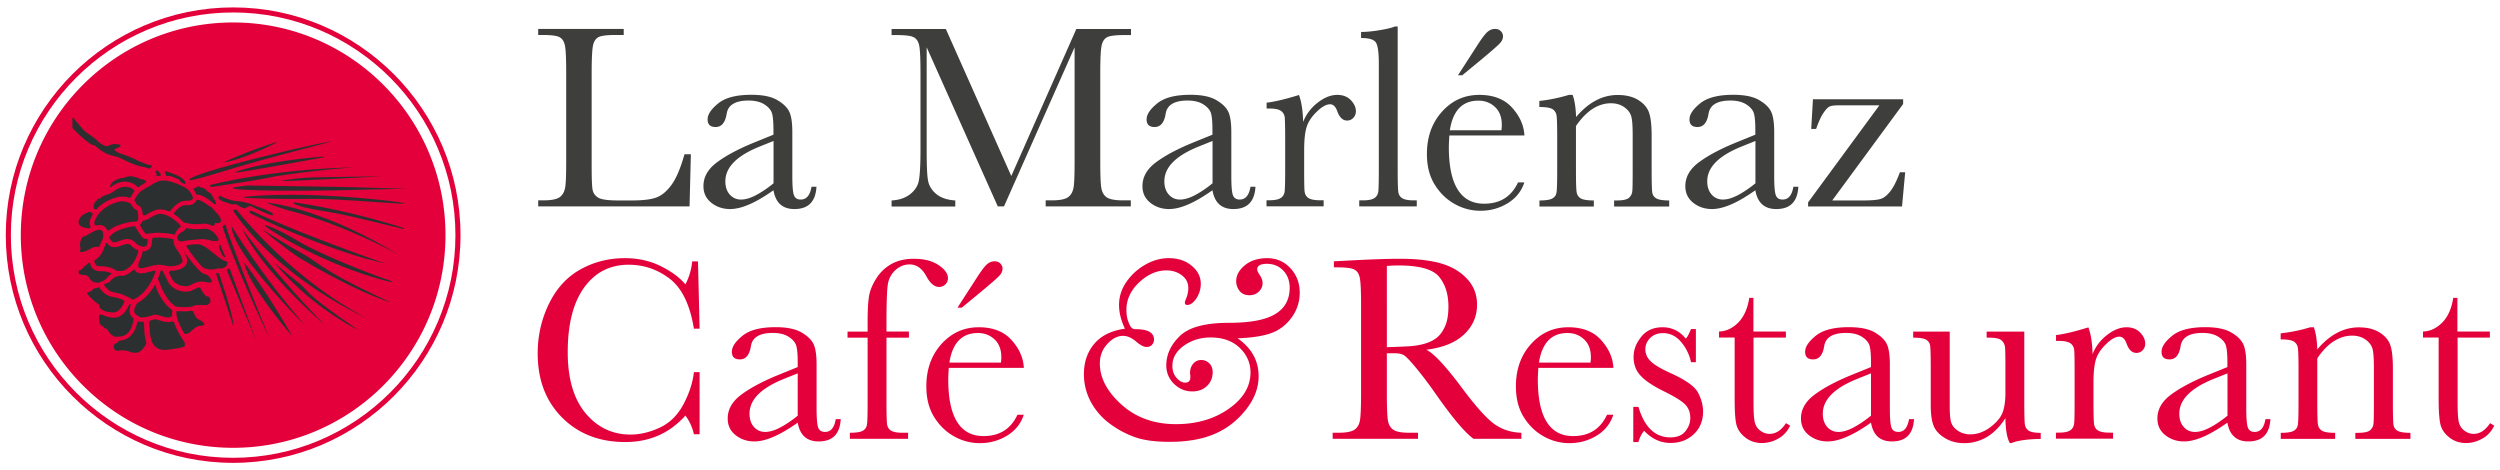 <svg xmlns="http://www.w3.org/2000/svg" width="303" height="57" fill="none" viewBox="0 0 303 57"><g clip-path="url(#a)"><path fill="#3E3E3C" d="m83.734 18.688-.16 6.33H65.23v-.735h.639c.922 0 1.562-.122 1.918-.355.357-.232.578-.6.689-1.09s.147-1.64.147-3.428V8.867c0-1.714-.049-2.816-.147-3.318-.099-.502-.308-.845-.64-1.029-.32-.196-1.033-.281-2.127-.281h-.48v-.735h10.366v.735h-.959c-1.057 0-1.758.085-2.09.257s-.554.502-.664.98c-.11.477-.172 1.603-.172 3.391v11.266c0 1.555.037 2.522.123 2.914s.32.698.688.918c.381.22 1.18.33 2.435.33h1.635c1.328 0 2.312-.122 2.951-.354.64-.233 1.254-.735 1.832-1.519s1.107-2.02 1.587-3.722h.75zm14.632 3.943h.59c-.099 1.812-.984 2.706-2.68 2.706-.726 0-1.292-.196-1.71-.575-.418-.38-.689-.943-.824-1.702-1.057.747-2.029 1.322-2.902 1.702s-1.66.575-2.348.575c-.886 0-1.636-.257-2.275-.759-.64-.514-.96-1.175-.96-2.02 0-1.09.53-2.045 1.6-2.853s2.545-1.604 4.414-2.376l2.471-1.004v-.637c0-.894-.061-1.555-.172-1.947-.123-.404-.418-.759-.91-1.077-.492-.319-1.131-.478-1.93-.478-1.599 0-2.484.527-2.656 1.592-.172 1.078-.615 1.616-1.34 1.616-.652 0-.972-.306-.972-.918s.43-1.249 1.291-1.947c.86-.698 2.201-1.04 4.009-1.04 1.352 0 2.397.207 3.135.636s1.23.906 1.476 1.445.356 1.36.356 2.473v5.253c0 1.225.062 2.009.197 2.364s.406.526.824.526c.7 0 1.131-.514 1.303-1.555zm-4.612-5.547-1.733.698c-2.742 1.114-4.107 2.51-4.107 4.188 0 .661.172 1.2.528 1.604s.812.612 1.365.612c.504 0 1.082-.159 1.734-.49s1.402-.82 2.213-1.481v-5.143zm28.826 4.224 7.87-17.792h6.628v.734h-.8c-1.057 0-1.758.086-2.09.257s-.553.503-.664.98c-.111.478-.172 1.604-.172 3.392v10.543c0 1.69.037 2.804.123 3.318.086.527.295.919.639 1.163.344.245 1.008.38 1.98.38h.959v.735h-10.317v-.735h.763c.91 0 1.549-.123 1.906-.355.356-.233.578-.6.688-1.09.111-.49.148-1.64.148-3.428V5.732l-8.558 19.286h-.75l-8.62-19.286v12.6c0 1.726.049 2.902.16 3.526.111.625.43 1.176.984 1.641.553.466 1.328.735 2.324.796v.735h-7.722v-.735c.922-.049 1.672-.306 2.25-.759s.934-1.004 1.057-1.653c.123-.661.197-1.873.197-3.649V8.879c0-1.714-.049-2.816-.148-3.318s-.307-.845-.639-1.029c-.32-.196-1.033-.282-2.127-.282h-.59v-.734h6.578l7.919 17.792zm28.993 1.323h.59c-.099 1.812-.984 2.706-2.681 2.706-.725 0-1.291-.196-1.709-.575-.418-.38-.689-.943-.824-1.702-1.057.747-2.029 1.322-2.902 1.702s-1.66.575-2.348.575c-.886 0-1.636-.257-2.275-.759-.639-.514-.959-1.175-.959-2.02 0-1.09.529-2.045 1.598-2.853 1.07-.809 2.546-1.604 4.415-2.376l2.471-1.004v-.637c0-.894-.061-1.555-.172-1.947-.123-.404-.418-.759-.91-1.077-.492-.319-1.131-.478-1.93-.478-1.599 0-2.484.527-2.656 1.592-.172 1.078-.615 1.616-1.341 1.616-.651 0-.971-.306-.971-.918s.43-1.249 1.291-1.947 2.201-1.04 4.009-1.04c1.352 0 2.397.207 3.135.636s1.23.906 1.476 1.445.356 1.36.356 2.473v5.253c0 1.225.062 2.009.197 2.364s.406.526.824.526c.701 0 1.131-.514 1.303-1.555zm-4.612-5.547-1.733.698c-2.742 1.114-4.107 2.51-4.107 4.188 0 .661.172 1.2.529 1.604.356.404.811.612 1.364.612.505 0 1.082-.159 1.734-.49s1.402-.82 2.213-1.481v-5.143zm10.968-2.266c.356-.942.946-1.726 1.758-2.363.811-.637 1.611-.955 2.385-.955.701 0 1.255.22 1.66.649.406.429.603.882.603 1.335 0 .306-.099.575-.308.796a1 1 0 0 1-.762.33c-.529 0-.934-.392-1.205-1.175-.197-.527-.479-.796-.861-.796-.455 0-1.008.306-1.635.93-.639.625-1.045 1.262-1.23 1.923-.184.661-.27 1.58-.27 2.743v2.314c0 1.384.012 2.253.049 2.62.037.355.184.637.455.82.27.184.738.282 1.414.282h.443v.735h-6.923v-.735h.332q.959 0 1.365-.257c.27-.171.43-.416.492-.734.049-.319.073-1.225.073-2.731v-3.661c0-1.396-.024-2.266-.049-2.62-.037-.356-.184-.625-.455-.821-.27-.196-.737-.294-1.414-.294h-.332v-.71c.996-.11 2.3-.429 3.923-.93.307.832.479 1.934.504 3.318zM169.4 3.21v17.352c0 1.384.025 2.253.062 2.62.037.356.184.637.455.82.27.184.738.282 1.414.282h.381v.735h-6.972v-.735h.443q.959 0 1.365-.257c.27-.171.43-.416.492-.734.049-.319.073-1.225.073-2.731V7.705c0-1.36-.123-2.229-.369-2.572-.245-.355-.836-.526-1.782-.526v-.735q.977 0 2.287-.22t1.807-.441h.357zm15.36 13.212h-9.099c-.037.625-.062 1.09-.062 1.396q0 3.435 1.07 5.143 1.07 1.727 3.209 1.727c1.931 0 3.308-.858 4.107-2.584h.763q-.517 1.616-2.029 2.535c-1.008.612-2.103.906-3.296.906a6.3 6.3 0 0 1-3.135-.833c-.984-.551-1.783-1.335-2.41-2.351s-.935-2.24-.935-3.698c0-2.057.603-3.76 1.82-5.118 1.218-1.36 2.718-2.045 4.537-2.045 1.71 0 3.038.514 3.972 1.555s1.426 2.155 1.488 3.367m-2.791-.636c.037-.245.049-.466.049-.65 0-.93-.271-1.652-.824-2.167-.541-.514-1.217-.771-2.017-.771-1.93 0-3.086 1.2-3.455 3.588zm-4.734-6.662h-.529l2.385-3.698c.492-.759.873-1.273 1.156-1.53s.603-.392.947-.392c.307 0 .541.098.713.282s.258.38.258.6c0 .281-.11.563-.344.82-.233.27-.959.906-2.176 1.922l-2.423 1.996zm12.936 2.376h.43c.246.661.382 1.555.419 2.682.762-.894 1.561-1.568 2.41-2.008a5.55 5.55 0 0 1 2.631-.662c1.045 0 1.894.22 2.558.65.664.428 1.094.967 1.278 1.591.197.625.283 1.543.283 2.755v4.066c0 1.506.025 2.412.074 2.742s.221.576.504.735.799.245 1.549.245v.735h-6.676v-.735h.307c.762 0 1.267-.11 1.5-.33a1.18 1.18 0 0 0 .394-.772c.037-.294.049-1.163.049-2.62v-4.188c0-1.029-.049-1.764-.148-2.192s-.369-.833-.811-1.163-.996-.515-1.685-.515c-.775 0-1.512.233-2.225.686-.701.465-1.378 1.151-2.005 2.07v5.301c0 1.507.025 2.413.086 2.743.062.33.234.576.504.735.283.16.8.245 1.574.245v.735h-6.59v-.735c.737 0 1.242-.074 1.524-.22s.468-.368.529-.674c.074-.306.098-1.249.098-2.829v-3.869c0-1.518-.024-2.424-.086-2.755a1.08 1.08 0 0 0-.504-.735c-.283-.159-.799-.245-1.574-.245v-.734a19.4 19.4 0 0 0 3.579-.735zm27.198 11.131h.591c-.099 1.812-.984 2.706-2.681 2.706-.725 0-1.291-.196-1.709-.575-.418-.38-.689-.943-.824-1.702-1.057.747-2.029 1.322-2.902 1.702s-1.66.575-2.348.575c-.886 0-1.636-.257-2.275-.759-.64-.514-.959-1.175-.959-2.02 0-1.09.528-2.045 1.598-2.853s2.546-1.604 4.415-2.376l2.471-1.004v-.637c0-.894-.061-1.555-.172-1.947-.123-.404-.418-.759-.91-1.077-.492-.319-1.131-.478-1.93-.478-1.599 0-2.484.527-2.656 1.592-.173 1.078-.615 1.616-1.341 1.616-.651 0-.971-.306-.971-.918s.43-1.249 1.291-1.947 2.201-1.04 4.009-1.04c1.352 0 2.397.207 3.135.636s1.23.906 1.476 1.445c.245.539.356 1.36.356 2.473v5.253c0 1.225.062 2.009.197 2.364s.406.526.824.526c.701 0 1.131-.514 1.303-1.555zm-4.611-5.547-1.733.698c-2.742 1.114-4.107 2.51-4.107 4.188 0 .661.172 1.2.528 1.604s.812.612 1.365.612c.504 0 1.082-.159 1.734-.49s1.402-.82 2.213-1.481v-5.143zm6.381 7.936v-.49l8.644-11.768h-4.746c-.603 0-1.021.037-1.23.122-.221.074-.48.331-.775.76-.307.428-.602 1.09-.922 1.983h-.59l.209-3.6h10.931v.576l-8.595 11.694h3.566c1.156 0 1.931-.062 2.324-.196.394-.123.775-.441 1.168-.943.394-.502.763-1.261 1.144-2.278h.639l-.381 4.14z"/><path fill="#E4003A" d="M84.104 45.101h.689v7.53h-.689a5.9 5.9 0 0 0-1.033-2.264c-1.906 2.13-4.328 3.208-7.28 3.208-3.122 0-5.668-.98-7.647-2.951s-2.976-4.568-2.976-7.8c0-2.13.455-4.127 1.365-6s2.189-3.27 3.824-4.176q2.452-1.359 5.386-1.359 2.415 0 4.39.992c1.315.661 2.287 1.396 2.938 2.192a7.6 7.6 0 0 0 .824-2.792h.7l.198 8.155h-.689c-.48-2.902-1.45-4.91-2.927-6.049-1.475-1.126-3.135-1.702-4.98-1.702-2.262 0-4.057.918-5.385 2.743s-2.004 4.445-2.004 7.849q0 4.83 2.176 7.42c1.451 1.727 3.27 2.572 5.435 2.572 1.156 0 2.336-.282 3.553-.845 1.206-.563 2.165-1.506 2.878-2.853.7-1.335 1.119-2.633 1.254-3.882zm17.203 5.694h.59c-.098 1.812-.984 2.706-2.68 2.706-.726 0-1.291-.196-1.71-.575-.418-.38-.688-.943-.823-1.702-1.058.747-2.03 1.322-2.902 1.702s-1.66.575-2.349.575c-.885 0-1.635-.257-2.275-.759-.64-.514-.959-1.175-.959-2.02 0-1.09.529-2.045 1.599-2.853s2.545-1.604 4.414-2.376l2.472-1.004v-.637c0-.893-.062-1.555-.173-1.947-.123-.404-.418-.759-.91-1.077-.491-.319-1.13-.478-1.93-.478-1.599 0-2.484.527-2.656 1.592-.172 1.078-.615 1.617-1.34 1.617-.652 0-.972-.307-.972-.919s.43-1.249 1.291-1.947 2.201-1.04 4.009-1.04c1.353 0 2.398.208 3.135.636.738.429 1.23.906 1.476 1.445s.357 1.36.357 2.473v5.254c0 1.224.061 2.008.196 2.363.136.355.406.526.824.526.701 0 1.131-.514 1.304-1.555zm-4.623-5.547-1.734.698c-2.742 1.114-4.107 2.51-4.107 4.188 0 .661.172 1.2.529 1.604.356.404.811.612 1.365.612.504 0 1.082-.159 1.733-.49.652-.33 1.402-.82 2.214-1.481v-5.143zm13.476-5.056v.734h-2.718v7.8c0 1.384.025 2.254.062 2.621.037.355.184.637.455.82.27.184.738.282 1.414.282h.689v.735h-7.058v-.735c.737 0 1.241-.073 1.524-.22a.98.98 0 0 0 .529-.674c.074-.306.098-1.249.098-2.828v-7.8h-2.434v-.735h2.434v-1.176c0-1.31.05-2.326.16-3.049.111-.722.406-1.457.898-2.228a5.04 5.04 0 0 1 1.869-1.763c.75-.405 1.635-.613 2.668-.613 1.254 0 2.25.257 3.013.772.762.514 1.131 1.04 1.131 1.58 0 .305-.111.563-.32.758a1.08 1.08 0 0 1-.75.307c-.565 0-1.082-.429-1.549-1.298q-.775-1.434-2.029-1.433c-.664 0-1.254.245-1.758.722-.505.478-.8 1.078-.898 1.8q-.148 1.084-.148 4.629v.98h2.718zm13.93 4.394h-9.099c-.037.625-.062 1.09-.062 1.396q0 3.435 1.07 5.143 1.07 1.727 3.209 1.727c1.931 0 3.308-.857 4.107-2.584h.763q-.517 1.616-2.029 2.535c-1.008.612-2.103.906-3.295.906a6.3 6.3 0 0 1-3.136-.833c-.984-.55-1.783-1.335-2.41-2.35-.627-1.017-.935-2.242-.935-3.699 0-2.057.603-3.759 1.82-5.118s2.718-2.045 4.538-2.045c1.709 0 3.037.514 3.971 1.555s1.427 2.155 1.488 3.367m-2.779-.636c.037-.245.049-.466.049-.65 0-.93-.27-1.652-.824-2.167-.541-.514-1.217-.771-2.016-.771-1.931 0-3.086 1.2-3.455 3.588zm-4.734-6.662h-.529l2.386-3.698c.492-.759.873-1.273 1.156-1.53s.602-.392.946-.392c.308 0 .541.098.714.282s.258.38.258.6c0 .281-.111.563-.344.82-.234.27-.96.906-2.177 1.922l-2.422 1.996zm19.762 2.548c-.48-1.029-.713-1.984-.713-2.865 0-1.004.295-1.935.897-2.804a6.86 6.86 0 0 1 2.275-2.082c.922-.527 1.869-.796 2.865-.796q1.66 0 2.767.918c.737.613 1.106 1.335 1.106 2.18 0 .637-.172 1.224-.528 1.763-.357.54-.726.809-1.119.809-.197 0-.283-.099-.283-.307 0-.073.049-.232.16-.49q.258-.624.258-1.248 0-.955-.775-1.543c-.516-.392-1.143-.6-1.881-.6-1.181 0-2.275.49-3.308 1.457-1.02.967-1.537 2.081-1.537 3.318 0 .563.074 1.029.222 1.42.147.392.282.637.405.76.123.122.295.171.517.171 1.463 0 2.201.429 2.201 1.274a.9.9 0 0 1-.234.6c-.16.196-.381.281-.676.281-.332 0-.75-.22-1.254-.649-.541-.465-1.07-.698-1.599-.698-.664 0-1.303.331-1.906.992-.602.661-.897 1.445-.897 2.351 0 1.764.885 3.429 2.643 5.008 1.759 1.568 3.96 2.351 6.579 2.351 2.484 0 4.611-.612 6.381-1.848s2.656-2.707 2.656-4.421c0-1.139-.43-2.13-1.303-2.975s-2.053-1.262-3.541-1.262c-1.205 0-2.275.33-3.21.98-.934.661-1.414 1.481-1.414 2.461 0 .588.172 1.078.504 1.457.345.38.689.576 1.046.576q.627 0 .627-.661v-.196a2 2 0 0 1-.037-.282c0-.465.123-.845.381-1.151s.578-.453.971-.453c.369 0 .701.135.972.392.27.257.418.624.418 1.09 0 .66-.234 1.224-.689 1.665-.455.44-1.057.661-1.77.661-.861 0-1.599-.306-2.226-.918a3.05 3.05 0 0 1-.934-2.241c0-1.298.541-2.486 1.635-3.551s3.074-1.604 5.951-1.604c2.582 0 4.452-.355 5.62-1.065 1.168-.699 1.746-1.764 1.746-3.184 0-.845-.259-1.543-.775-2.082s-1.18-.82-1.98-.82c-.393 0-.688.061-.885.171a.55.55 0 0 0-.295.514c0 .147.098.356.283.637.246.355.369.686.369 1.017 0 .391-.148.734-.455 1.028s-.677.44-1.119.44c-.529 0-.935-.17-1.205-.513a1.86 1.86 0 0 1-.418-1.188c0-.723.356-1.36 1.057-1.935s1.611-.857 2.705-.857 2.066.404 2.816 1.225c.75.82 1.119 1.8 1.119 2.963a5 5 0 0 1-.959 2.975c-.639.894-1.451 1.53-2.435 1.898-.983.368-2.361.588-4.131.65 1.697 1.2 2.545 2.73 2.545 4.603 0 1.408-.516 2.768-1.562 4.078-1.045 1.31-2.299 2.29-3.787 2.914q-2.232.955-5.422.955c-1.734 0-3.136-.183-4.206-.563a11.6 11.6 0 0 1-3.061-1.64 8 8 0 0 1-2.3-2.646 7.04 7.04 0 0 1-.836-3.355q0-2.185 1.254-3.673t3.726-1.837zm48.076 13.348h-5.816c-1.033-.723-2.607-2.596-4.734-5.645a49 49 0 0 0-2.115-2.804c-.738-.894-1.242-1.433-1.512-1.629q-.406-.294-1.292-.294h-.86v4.776c0 1.69.037 2.804.123 3.318.073.527.295.919.639 1.163.344.258 1.008.38 1.98.38h1.033v.735H161.52v-.735h.7c.923 0 1.562-.122 1.919-.355.356-.233.578-.6.676-1.09s.147-1.64.147-3.428V37.033c0-1.715-.049-2.817-.147-3.319s-.307-.845-.639-1.028c-.332-.196-1.046-.282-2.14-.282h-.369v-.735l3.086-.159q3.1-.147 4.907-.147c2.065 0 3.738.196 5.029.576q1.937.57 3.135 1.873c.799.87 1.193 1.898 1.193 3.11 0 1.409-.516 2.609-1.562 3.6-1.045.992-2.57 1.617-4.586 1.862.898.428 2.361 1.996 4.365 4.69 1.635 2.191 2.927 3.624 3.849 4.297.934.674 2.041 1.041 3.307 1.078v.735zm-16.329-11.106c.799-.025 1.623-.05 2.471-.098.849-.037 1.586-.16 2.214-.355.627-.196 1.131-.466 1.524-.833.394-.367.689-.845.922-1.433.222-.588.332-1.322.332-2.192 0-1.518-.381-2.718-1.143-3.636-.762-.907-2.41-1.36-4.968-1.36-.393 0-.848.025-1.352.062zm27.459 2.509h-9.099c-.037.624-.062 1.09-.062 1.395q0 3.435 1.07 5.143 1.07 1.727 3.21 1.727c1.93 0 3.307-.857 4.106-2.584h.763q-.516 1.617-2.029 2.535c-1.008.612-2.103.906-3.295.906a6.3 6.3 0 0 1-3.136-.833c-.984-.55-1.783-1.334-2.41-2.35s-.934-2.242-.934-3.699c0-2.057.602-3.759 1.819-5.118s2.718-2.045 4.538-2.045c1.709 0 3.037.514 3.971 1.555s1.427 2.155 1.488 3.367m-2.779-.637c.037-.245.049-.466.049-.65 0-.93-.27-1.652-.823-2.166-.541-.515-1.218-.772-2.017-.772-1.931 0-3.086 1.2-3.455 3.588zm5.188 9.638v-4.274h.627c.725 2.461 2.016 3.698 3.873 3.698q1.218 0 1.808-.735c.393-.49.602-1.016.602-1.604 0-.673-.209-1.236-.639-1.665s-1.279-.955-2.533-1.567c-1.316-.65-2.263-1.274-2.841-1.898-.578-.613-.86-1.372-.86-2.266s.307-1.677.922-2.449 1.475-1.163 2.594-1.163 2.078.465 2.816 1.384c.16-.16.369-.539.627-1.163h.59V43.9h-.59a5.5 5.5 0 0 0-1.229-2.486c-.603-.698-1.328-1.04-2.165-1.04q-.958 0-1.549.587-.59.588-.59 1.36c0 .575.221 1.064.652 1.469.43.428 1.242.906 2.434 1.445 1.808.82 2.914 1.604 3.308 2.375.406.784.602 1.53.602 2.253 0 1.127-.368 2.045-1.119 2.755-.75.71-1.696 1.066-2.828 1.066-1.205 0-2.262-.49-3.197-1.47q-.423.477-.7 1.36h-.628zm18.507-12.673h-3.935v7.849c0 1.2.05 2.02.16 2.437.111.416.332.759.677 1.004.344.257.713.38 1.106.38.763 0 1.427-.43 1.992-1.299l.504.306c-.332.698-.811 1.225-1.463 1.58a4 4 0 0 1-1.955.526c-.762 0-1.439-.22-2.017-.673s-.934-.98-1.082-1.58c-.147-.6-.209-1.665-.209-3.171v-7.36h-1.893v-.734c.873-.024 1.647-.392 2.336-1.09.689-.71 1.131-1.702 1.328-2.987h.504v4.077h3.935v.735zm14.926 9.881h.59c-.098 1.812-.983 2.706-2.68 2.706-.726 0-1.291-.196-1.71-.575-.418-.38-.688-.943-.823-1.702-1.058.747-2.029 1.322-2.902 1.702s-1.66.575-2.349.575c-.885 0-1.635-.257-2.275-.759-.639-.514-.959-1.175-.959-2.02 0-1.09.529-2.045 1.599-2.853s2.545-1.604 4.414-2.376l2.472-1.004v-.637c0-.893-.062-1.555-.172-1.947-.123-.404-.419-.759-.91-1.077-.492-.319-1.132-.478-1.931-.478-1.598 0-2.484.527-2.656 1.592-.172 1.078-.615 1.617-1.34 1.617-.652 0-.972-.307-.972-.919s.431-1.249 1.292-1.947c.86-.698 2.201-1.04 4.008-1.04 1.353 0 2.398.208 3.136.636.737.429 1.229.906 1.475 1.445s.357 1.36.357 2.473v5.254c0 1.224.061 2.008.196 2.363.136.355.406.526.824.526.701 0 1.132-.514 1.304-1.555zm-4.623-5.547-1.734.698c-2.742 1.114-4.107 2.51-4.107 4.188 0 .661.172 1.2.529 1.604.356.404.811.612 1.365.612.504 0 1.082-.159 1.733-.49.652-.33 1.402-.82 2.214-1.481v-5.143zm18.579-5.057v8.523c0 1.42.025 2.302.062 2.67.049.354.196.624.467.807.27.184.762.27 1.463.27v.735c-1.611.024-2.791.195-3.541.502h-.197c-.344-.576-.516-1.58-.541-3.013-.652 1.004-1.389 1.764-2.225 2.266a5.3 5.3 0 0 1-2.767.759c-.873 0-1.636-.196-2.312-.6s-1.131-.882-1.377-1.457-.369-1.433-.369-2.584v-4.42c0-1.507-.024-2.413-.074-2.756a.97.97 0 0 0-.504-.734c-.283-.16-.799-.233-1.549-.233v-.735h4.427v9.013c0 .893.049 1.53.159 1.934.111.404.382.76.812 1.053.43.294.934.453 1.512.453.812 0 1.599-.269 2.337-.795.737-.54 1.254-1.102 1.524-1.702.271-.6.406-1.458.406-2.56v-2.939c0-1.42-.012-2.277-.049-2.583a1.28 1.28 0 0 0-.406-.796c-.233-.233-.738-.343-1.488-.343h-.332v-.735zm8.251 2.791c.357-.942.947-1.726 1.758-2.363.812-.637 1.611-.955 2.386-.955.701 0 1.254.22 1.66.649s.602.882.602 1.335c0 .306-.098.575-.307.796a1 1 0 0 1-.762.33c-.529 0-.935-.392-1.205-1.175-.197-.527-.48-.796-.861-.796-.455 0-1.009.306-1.636.93-.639.625-1.045 1.262-1.229 1.923s-.271 1.58-.271 2.743v2.314c0 1.384.025 2.253.062 2.62.037.356.184.637.455.82.27.184.737.282 1.414.282h.442v.735h-6.922v-.735h.332q.958 0 1.365-.257c.27-.171.43-.416.491-.734.062-.319.074-1.225.074-2.731v-3.661c0-1.396-.012-2.266-.049-2.62-.037-.356-.184-.625-.455-.821-.27-.196-.738-.294-1.414-.294h-.332v-.71c.996-.11 2.299-.429 3.922-.93.308.832.48 1.934.505 3.318zm20.99 7.813h.59c-.098 1.812-.983 2.706-2.68 2.706-.726 0-1.291-.196-1.709-.575-.418-.38-.689-.943-.824-1.702-1.058.747-2.029 1.322-2.902 1.702s-1.66.575-2.349.575c-.885 0-1.635-.257-2.274-.759-.64-.514-.959-1.175-.959-2.02 0-1.09.528-2.045 1.598-2.853s2.545-1.604 4.414-2.376l2.472-1.004v-.637c0-.893-.062-1.555-.172-1.947-.111-.391-.418-.759-.91-1.077-.492-.319-1.131-.478-1.931-.478-1.598 0-2.483.527-2.656 1.592-.172 1.078-.614 1.617-1.34 1.617-.652 0-.971-.307-.971-.919s.43-1.249 1.291-1.947 2.201-1.04 4.008-1.04c1.353 0 2.398.208 3.136.636s1.229.906 1.475 1.445.357 1.36.357 2.473v5.254c0 1.224.061 2.008.197 2.363.135.355.405.526.824.526.7 0 1.131-.514 1.303-1.555zm-4.611-5.547-1.734.698c-2.742 1.114-4.106 2.51-4.106 4.188 0 .661.172 1.2.528 1.604.345.404.812.612 1.365.612.504 0 1.082-.159 1.734-.49s1.402-.82 2.213-1.481v-5.143zm10.033-5.584h.431c.246.661.381 1.555.418 2.682.762-.894 1.562-1.568 2.41-2.008a5.55 5.55 0 0 1 2.631-.662c1.046 0 1.894.22 2.558.65.664.428 1.094.967 1.279 1.591.196.625.283 1.543.283 2.755v4.066c0 1.506.024 2.412.073 2.742.05.331.222.576.504.735s.8.245 1.55.245v.735h-6.677v-.735h.307c.763 0 1.267-.11 1.501-.33s.368-.478.393-.772c.037-.294.049-1.163.049-2.62V44.55c0-1.029-.049-1.764-.147-2.192-.099-.44-.369-.833-.812-1.163s-.996-.515-1.684-.515c-.775 0-1.513.233-2.226.686s-1.377 1.151-1.992 2.07v5.301c0 1.507.025 2.413.086 2.743s.234.576.504.735c.271.16.799.245 1.574.245v.735h-6.591v-.735c.738 0 1.242-.074 1.525-.22s.467-.368.529-.674c.074-.306.098-1.249.098-2.829v-3.869c0-1.518-.024-2.424-.086-2.755a1.08 1.08 0 0 0-.504-.735c-.283-.159-.799-.245-1.574-.245V40.4a19.7 19.7 0 0 0 3.59-.735m21.79 1.249h-3.935v7.849c0 1.2.049 2.02.16 2.437.11.416.332.759.676 1.004.344.257.713.38 1.107.38.762 0 1.426-.43 1.992-1.299l.504.306c-.332.698-.812 1.225-1.463 1.58-.652.355-1.291.526-1.955.526-.763 0-1.439-.22-2.017-.673s-.935-.98-1.082-1.58-.221-1.665-.221-3.171v-7.36h-1.894v-.734c.873-.024 1.648-.392 2.336-1.09.689-.698 1.131-1.702 1.328-2.987h.504v4.077h3.935v.735zM28.257 54.274c14.214 0 25.736-11.54 25.736-25.776 0-14.235-11.522-25.775-25.736-25.775-14.213 0-25.736 11.54-25.736 25.775 0 14.236 11.523 25.776 25.736 25.776"/><path fill="#E4003A" d="M28.257 56.098C13.059 56.098.7 43.718.7 28.498S13.06.898 28.257.898s27.556 12.38 27.556 27.6-12.358 27.6-27.556 27.6m0-54.587c-14.854 0-26.941 12.11-26.941 26.987 0 14.878 12.087 26.988 26.94 26.988 14.855 0 26.942-12.11 26.942-26.988S43.123 1.511 28.257 1.511"/><path fill="#2C2F2F" d="M9.724 30.508s.062.05.123.05c.32 0 .628-.148 1.218-.466.344-.196.725-.196.971-.172a8 8 0 0 1 .455-1.028c.037-.282.037-.735-.086-.882-.221-.281-.738-.184-1.439.257a5 5 0 0 1-.971.466 1.63 1.63 0 0 0-.234 1.383v.025c-.024.073-.098.27-.037.355zm16.379-4.848a5 5 0 0 0-.468-.527s-.012 0-.024-.012c-.21-.122-.406-.257-.59-.38a7 7 0 0 0-.455-.293c-.308-.184-.517-.233-.64-.233-.037 0-.073.024-.098.049-.308.514-.578.575-1.082.6-.123 0-.27 0-.43.024-.455.05-.935.564-1.23.93-.037.05-.025.111.024.148.111.073.222.159.345.245.32.245.565.465.725.686.013.012.025.024.05.036.331.11 1.192.343 2.311.184.037 0 .578-.074 1.18.257.025.012.05.012.087 0a.6.6 0 0 0 .123-.061c.073-.061.11-.147.122-.27v-.06l.062.024c.025 0 .48.183.652-.184.147-.306-.418-.943-.652-1.163zm-13.244-2.047c-.394.172-.713.355-.713.441v.05l-.062-.013s-.135-.037-.246.024c-.061.037-.11.11-.123.22v.025h-.024c-.013 0-.382.22-.345.858 0 .024.013.049.037.06.086.062.148.099.197.123.037.012.074 0 .098-.012.554-.624 1.414-1.237 2.669-1.518.037 0 .676-.147 1.364.11.037.012.074 0 .099-.037a4.7 4.7 0 0 1 .467-.747.09.09 0 0 0 0-.11c-.184-.171-.393-.33-.492-.355a.4.4 0 0 1-.123-.025c-.344-.085-.934-.22-1.881.478-.258.196-.566.33-.885.428zm-2.065 4.053h.05a.4.4 0 0 1 .098-.049c.037-.024.049-.06.037-.098a1.12 1.12 0 0 1-.062-.82c.05-.196.16-.44.332-.723.025-.036 0-.085-.024-.11a4 4 0 0 1-.295-.196c-.025-.012-.05-.024-.074 0-.234.074-1.045.38-1.168.796 0 0-.259.355-.123.674.123.294.54.477 1.242.55z"/><path fill="#2C2F2F" d="M15.775 22.13s.074.013.098.025c.283.05.603.319.812.515.025.024.074.024.11 0a5 5 0 0 1 .59-.38c.038-.024.148-.11.308-.208a.092.092 0 0 0 0-.147c-.27-.16-.565-.294-.627-.208l-.024.037-.037-.037s-.222-.208-.652-.257h-.012s-.185-.11-.492-.11c-.197 0-.443.036-.738.159H15.1s-1.12.122-1.574.685a.93.93 0 0 0-.197.527c.025-.012.05-.037.074-.05 1.168-.856 1.98-.673 2.36-.575zm9.049 1.766c.16.098.308.196.48.306.197.134.442.38.676.539.074.049.184 0 .184-.086 0-.208-.123-.44-.233-.514-.05-.037-.074-.123-.11-.22-.124-.258-.308-.613-.566-.625h-.025l-.012-.012s-.492-.65-.886-.54h-.037v-.024s-.024-.073-.098-.098c-.074-.037-.184-.024-.307.037-.222.098-.381.184-.48.233.135.183.283.428.381.698.234-.013.578.036 1.046.318zm-7.809-.652c-.393.343-.64.809-.738 1.041 0 0 .025.012.025.025 0 0 .061.073.074.11.086.22.246.44.32.465.245.061.528.282.59 1.004.012.16.172.258.32.209.024 0 .036-.013.048-.025.246-.16 1.107-.698 1.685-.698.27 0 .64.049 1.07.22.098.037.221 0 .283-.073.307-.416.934-1.09 1.635-1.175.197-.025.357-.025.48-.037.27 0 .393-.012.528-.184a.24.24 0 0 0 .037-.22c-.135-.429-.492-.833-.565-.906l-.025-.025c-.566-.465-2.349-1.225-3.222-1.078h-.024c-.222.025-.48.123-.726.233-.012 0-.024.012-.037.025a10 10 0 0 1-.848.502c-.357.196-.689.38-.934.587zm3.135 8.978c.775.135 1.525-.061 1.832-.318.062-.05.136-.123.136-.209 0-.49-.48-1.187-.664-1.42-.32-.428-.418-.832-.418-1.175a.12.12 0 0 0-.099-.123c-.27-.061-.799-.159-1.648-.196 0 0-.233 0-.713.037a.11.11 0 0 0-.11.11l-.086.735s-.086.416-.443.637q-.24.147-.553.147h-.074a5.2 5.2 0 0 1-.418 1.2c-.11.245-.197.648-.074.783.074.098.32.11.64.025.258-.061.467-.11.639-.16.996-.244 1.094-.257 2.066-.085zm-6.774 1.86c-.147.184-.43.208-.676.33-.074.037-.099.135-.05.196.173.233.505.613.874.76h.012c.098.024.504.122.836.183.455.086 1.205.466 1.697.76.024.012.061.024.086 0 1.598-.71 2.385-2.486 2.693-3.392.024-.074-.037-.147-.11-.123a8 8 0 0 0-.456.11c-.184.05-.393.098-.651.16a2 2 0 0 1-.505.06c-.32 0-.565-.097-.725-.293l-.074-.11c-.025-.062-.098-.074-.147-.025a3.5 3.5 0 0 1-1.12.71l-.06.025h-.124s-.824-.184-1.512.637zm10.564-5.056c.172-.037.873-.122 1.647.135.172.061.443.061.75.037.123 0 .185-.135.136-.245-.677-1.347-1.71-1.237-1.759-1.237a6 6 0 0 1-2.053-.061c-.074-.013-.16.024-.185.098a.66.66 0 0 1-.27.281c-.136.074-.615.27-.713.71-.013.074.024.184.073.294a.38.38 0 0 0 .406.22c.529-.085 1.39-.22 1.943-.22h.025zm-7.193-2.814c0-.54-.123-.747-.16-.76-.345-.085-.566-.453-.677-.673a.17.17 0 0 0-.073-.086c-.628-.416-1.365-.257-1.378-.257-1.967.453-2.815 1.776-3 2.412a.5.5 0 0 0-.012.294.22.22 0 0 0 .258.172c.64-.135.984.122 1.156.343a1 1 0 0 1 .086.146c.061.123.234.16.344.074.357-.294.812-.514 1.414-.698.922-.282 1.451-.343 1.746-.318a.25.25 0 0 0 .197-.086c.099-.135.099-.233.099-.404zm-.493 1.221c-.246.013-.676.074-1.377.294-.775.245-1.242.527-1.611 1.004a.15.15 0 0 0 0 .172l.221.27c.234.28.467.232.996.024.283-.11.59-.22.935-.22.529 0 .762.22.971.428.16.159.332.318.726.44.16.05.393.086.553 0a.4.4 0 0 0 .172-.232v-.025l.062-.49c0-.085-.062-.159-.148-.159h-.148c-.098 0-.123-.012-.16-.024-.085-.037-.245-.11-1.057-1.433a.106.106 0 0 0-.123-.06zm1.463.91c.073 0 .16-.013.245-.025l.234-.037c.762-.085 1.119-.061 1.131-.061.861.037 1.414.135 1.734.208.061.012.123-.012.148-.073.172-.404.442-.723.688-.857.013 0 .025-.013.025-.013s-.025-.355-1.205-1.126c-.467-.282-.947-.441-1.365-.441-.344 0-1.045.392-1.414.637l-.037.024-.59.208s-.062.037-.074.074c-.05.11-.123.22-.234.355a.13.13 0 0 0-.012.16c.344.55.529.807.627.93.025.037.074.049.11.049zm-.257 10.836a.187.187 0 0 0-.21-.184h-.148c-.061 0-.135 0-.233-.036-.099-.025-.21.036-.234.134-.147.686-.529 1.702-1.475 2.045a2.6 2.6 0 0 1-.627.147c-.05 0-.086.025-.123.061-.074.086-.21.208-.443.306-.172.074-.209.319-.16.515.05.171.172.367.381.355.074 0 .148-.012.222-.025q.203-.036.442-.036c.234 0 .53.036.947.183.762.257 1.279.172 1.955-1.016a7 7 0 0 1-.246-1.31c-.024-.319-.037-.784-.049-1.151zm7.561-3.27h-.025s-.245-.16-.737-1.017c-.025-.049-.087-.073-.148-.06a2.2 2.2 0 0 0-.492.207c-.283.147-.602.306-1.07.306h-.16c-1.463-.11-1.954-1.077-1.98-1.126l-.7-1.384s-.05-.061-.098-.073c-.062 0-.123.024-.136.085-.061.22-.172.527-.32.894a.14.14 0 0 0 0 .098l.32.772s.652 1.824 1.857 2.547c.012 0 .037.012.05.012.467.049 1.536.122 1.967-.061.38-.172 1.057-.16 1.61-.123h.05c.221-.061.491-.208.491-.55 0-.197-.049-.331-.147-.417-.135-.123-.32-.098-.32-.098z"/><path fill="#2C2F2F" d="M25.107 33.327s-.05-.037-.087-.037a1.2 1.2 0 0 1-.38-.135c-.505-.281-1.292-1.187-2.362-2.706.197.343.406.796.406 1.212 0 .172-.061.417-.344.662-.381.318-1.033.502-1.697.502-.135 0-.221.147-.16.27l.406.795s.381.71 1.5.796c.393.037.64-.098.922-.245.43-.22.922-.465 1.906-.196h.05c.171 0 .331-.024.393-.073.012 0 .024-.037.012-.086-.024-.147-.209-.465-.553-.76zM23.9 38.616s-.172-.086-.455-.783c-.049-.123-.172-.184-.307-.16a4.6 4.6 0 0 1-.836.061 9 9 0 0 1-.898-.049c0 .025 0 .037-.012.062l-.025.232s.037.858.935 2.376c.061.11.196.16.307.122.074-.024.148-.049.234-.098.135-.073.27-.195.418-.33.27-.245.59-.514.934-.539.455-.037.529-.122.529-.122s.037-.05.025-.11c-.013-.11-.148-.331-.861-.662zm.777-6.15s.025.024.05.024c.307.122.922.294 1.672.037 0 0 .627.098.959-.208a.7.7 0 0 0 .209-.478c0-.061-.037-.135-.099-.147-.565-.159-1.106-.6-1.635-1.04-.59-.478-1.193-.98-1.77-1.041-.271-.037-.812.024-1.328.098-.111.012-.16.146-.099.232 1.033 1.494 1.66 2.204 2.017 2.535zm-5.742 2.341-.136-.33c-.565 1.028-1.303 1.8-2.151 2.253l-.148.232s-.48.76-.061 1.115c.418.355.664.404.713.404h.024c.234-.013.91-.098 1.28-.27.282-.147.639-.036 1.057.086.614.184 1.07.282 1.352-.024-.012-.11-.012-.172-.024-.184 0-.025 0-.208.061-.49-1.279-.845-1.943-2.62-1.992-2.767zm-6.912 2.128v.025s-.025.232.172.453l.025.024c.282.22.75.429 1.549.429.627 0 1.094-.784 1.291-1.261.037-.074 0-.172-.074-.208-.307-.147-.602-.27-.799-.307a11 11 0 0 1-.898-.196h-.037c-.602-.244-.983-.697-1.18-.991-.037-.062-.11-.086-.184-.062-.16.05-.32.098-.492.135-.037 0-.062.025-.086.05-.123.146-.332.354-.664.403-.074 0-.074.037-.074.05-.05.269 1.057 1.224 1.439 1.432h.024zm-1.18-3.217c.172.257.357.55 1.131.55.418-.146.763-.33.96-.562q.313-.368.627-.552a3 3 0 0 0-.923-.269c-.11 0-.233-.012-.344-.012-.652-.012-1.193-.11-1.39-1.041-.049.012-.098.037-.147.049h-.025c-.061.049-.59.49-.676.588-.024.024-.037.049-.061.073-.074.098-.16.22-.357.22-.037 0-.061.025-.086.074a.3.3 0 0 0 0 .27c.086.146.307.22.615.22h.024c.394 0 .517.196.652.404zm11.511 7.748c-.676-.98-1.045-1.775-1.242-2.35-.037-.111-.172-.184-.283-.148-.48.16-1.02 0-1.463-.134-.21-.062-.553-.16-.64-.123a.8.8 0 0 1-.27.061.42.42 0 0 0-.381.441c.024.38.074.833.098 1.102.013.172.05.404.099.661h.024v.037c0 .061.258 1.568 1.918 1.384 1.144-.135 1.759-.282 2.03-.355.098-.025.171-.123.16-.22 0-.074 0-.148-.013-.245a.2.2 0 0 0-.037-.11"/><path fill="#2C2F2F" d="M13.978 40.796c.357.024.726 0 1.046-.123.848-.318 1.094-1.457 1.168-1.971a.18.18 0 0 0-.05-.135c-.024-.012-.036-.037-.06-.049-.345-.294-.456-.735-.333-1.237.037-.134.086-.257.123-.355v-.037h-.012c-.074-.049-.172-.012-.21.062-.233.538-.823 1.555-1.795 1.555-.627 0-1.168-.22-1.524-.38h-.012c-.062 0-.185 0-.259.074a.16.16 0 0 0-.049.147v.012s-.061.637.135.955q.111.166.332.22h.037v.05s0 .207.418.269h.025v.024s.369.71.983.943h.037zm-1.683-8.526c.123 0 .258 0 .393.024a3.5 3.5 0 0 1 1.562.575 1.8 1.8 0 0 1 .664-.024c1.34-.563 1.746-1.923 1.857-2.486a2.1 2.1 0 0 1-.8-.527c-.172-.17-.258-.257-.553-.257-.233 0-.467.086-.725.184-.492.184-1.12.416-1.648-.208l-.148-.184c-.123.27-.245.563-.38.93-.197.54-.566.968-1.095 1.274.098.686.393.698.873.71zm7.845-10.995s.037.049.074.049h.418l1.008.391.037.037c.136.282.492.478.615.539h.074l.086-.061s.037-.037.025-.062c-.05-.685-1.894-1.273-2.398-1.42-.062-.012-.11.037-.086.098l.147.44zm-8.682-3.661c1.869 1.592 2.078.992 3.418 1.69s2.115.857 2.644.967c.332.073.48.122.54.16.026.011.062 0 .087-.013l.246-.208s.037-.123-.037-.147c-.283-.061-.898-.245-1.672-.612a13 13 0 0 0-1.87-.76c-.54-.171-.799-.391-.921-.514-.05-.049-.025-.122.036-.135.418-.11.603-.257.677-.355.037-.049 0-.11-.05-.134-1.057-.27-1.266.134-1.549.159-.295.024-.86-.282-1.192-.65-.332-.367-1.107-.82-1.427-1.065-.246-.195-1.119-1.248-1.463-1.677-.05-.061-.148-.024-.148.049v1.102s0 .037.025.061c1.832 1.898 2.46 2.07 2.582 2.082.012 0 .037 0 .05.024zm7.489 3.696s.443.086.541-.085c.086-.171-.467-.6-.467-.6l-.197.171c.246.245.123.527.123.527zm8.337-1.653c2.017-.33 5.165-1.837 6.222-2.363.037-.025.013-.074-.024-.062a55 55 0 0 0-6.222 2.364c-.037.012-.025.073.024.06m-4.318 2.146c.344.183 3.836-1.005 7.71-2.107 3.996-1.126 8.423-2.24 9.37-2.522.012 0 0-.025 0-.025-.468.098-2.03.331-7.12 1.58-8.94 2.192-10.169 2.951-9.96 3.061zm16.269-2.73c.062 0 .05-.11-.012-.098-6.64.55-9.751 1.53-10.6 1.849-.061.024-.036.11.025.098 1.512-.196 8.116-1.409 10.587-1.85m-13.709 3.552a.84.84 0 0 0 .393 0c.48-.085 5.534-.82 6.825-1.126 1.29-.294 7.353-1.065 10.218-1.2 0 0-8.706.024-17.424 2.106-.11.024-.11.184 0 .208zm8.715-.763s-.037.074 0 .074c1.906 0 11.989-.563 11.989-.563s-5.533.074-7.919.123a26.6 26.6 0 0 0-4.07.38zm6.567 1.204c.209 0 8.46-.196 8.46-.196l-8.399-.22s-9.517-.148-10.599-.16c-.75 0-1.55.147-1.967.257-.074.013-.062.123 0 .135 2.631.367 12.296.196 12.493.184zm8.042 1.541c-1.77-.355-8.397-.992-13.18-.992-3.566 0-5.374.16-6.038.257-.061 0-.061.098 0 .098 1.07.086 4.55.172 7.894.135 3.898-.037 13.083.845 11.313.502zm.064 3.024c-7.341-2.315-12.825-3.037-13.206-3.086-.012 0-.037 0-.05.012l-.049.061s-.012.074.025.098c1.734.674 2.631.65 5.632 1.237 1.906.38 5.988 1.42 7.672 1.8.074.012.062-.098 0-.122zm-16.478-2.997c1.82.722 3.16 1.04 3.16 1.04 6.43 1.69 12.64 5.156 12.64 5.156-8.558-5.192-14.607-6.123-15.776-6.258-.037 0-.049.05-.012.061zm-1.625.256s-.934-.429-2.065-.514c-1.132-.086-2.177-.698-2.177-.698l-.098.306s.135.27.578.44c.442.172 1.094.344 1.094.344h.541s.762.575 1.033.465c.27-.123.504-.38.836-.184.32.184 2.312 1.139 2.447 1.053.135-.085.43-.306-2.201-1.2zm-.514.712-.037.06s0 .147.049.172c5.275 2.645 10.722 4.543 13.796 5.449.099.024 2.767.734 2.669.698-10.895-3.833-15.678-6.147-16.318-6.441-.036-.025-.135.024-.16.061m17.14 8.471c-3.997-1.359-9.284-3.624-11.46-4.934-2.09-1.262-3.32-1.715-3.812-1.85-.062-.012-.099.062-.05.098.542.417 1.476.992 1.476.992 6.124 3.698 11.583 5.278 13.821 5.817.074.012.098-.086.037-.11zm-15.69-6.304c2.52 2.155 4.55 3.49 4.55 3.49 7.008 4.212 11.054 5.4 11.054 5.4-8.583-3.98-8.558-4.752-10.833-6-2.275-1.262-4.759-2.89-4.759-2.89zm-2.95-2.219a.36.36 0 0 0-.517-.05l-.037.037c5.816 8.45 16.022 12.943 16.022 12.943C35.903 34.045 30 27.053 28.784 25.56zm7.279 8.636a63 63 0 0 1-2.803-2.351c4.365 5.376 10.18 8.18 10.18 8.18-7.082-4.825-5.754-4.556-7.377-5.829m3.273 5.179c-5.755-5.804-9.985-11.608-9.985-11.608 2.509 5.278 9.985 11.608 9.985 11.608m-2.328.145c-5.655-6.563-8.926-12.073-8.926-12.073-.037 3.146 8.927 12.073 8.927 12.073m-1.597 1.252c-3.197-5.62-5.817-8.927-5.817-8.927.43 2.694 5.816 8.927 5.816 8.927m-8.46-13.326s1.131 3.943 5.705 13.58c0 0-4.574-11.107-5.348-13.837zm.002 3.503c.197.318.357.208.357.208l-.652-1.53c-.344.024.098 1.016.295 1.334zm.526 1.812 3.579 8.596-3.247-8.828s-.38.196-.344.232zm-1.326.369 2.115 6.392s.27-.392-1.747-6.392h-.38z"/></g><defs><clipPath id="a"><path fill="#fff" d="M.7.898h301.6v55.2H.7z"/></clipPath></defs></svg>